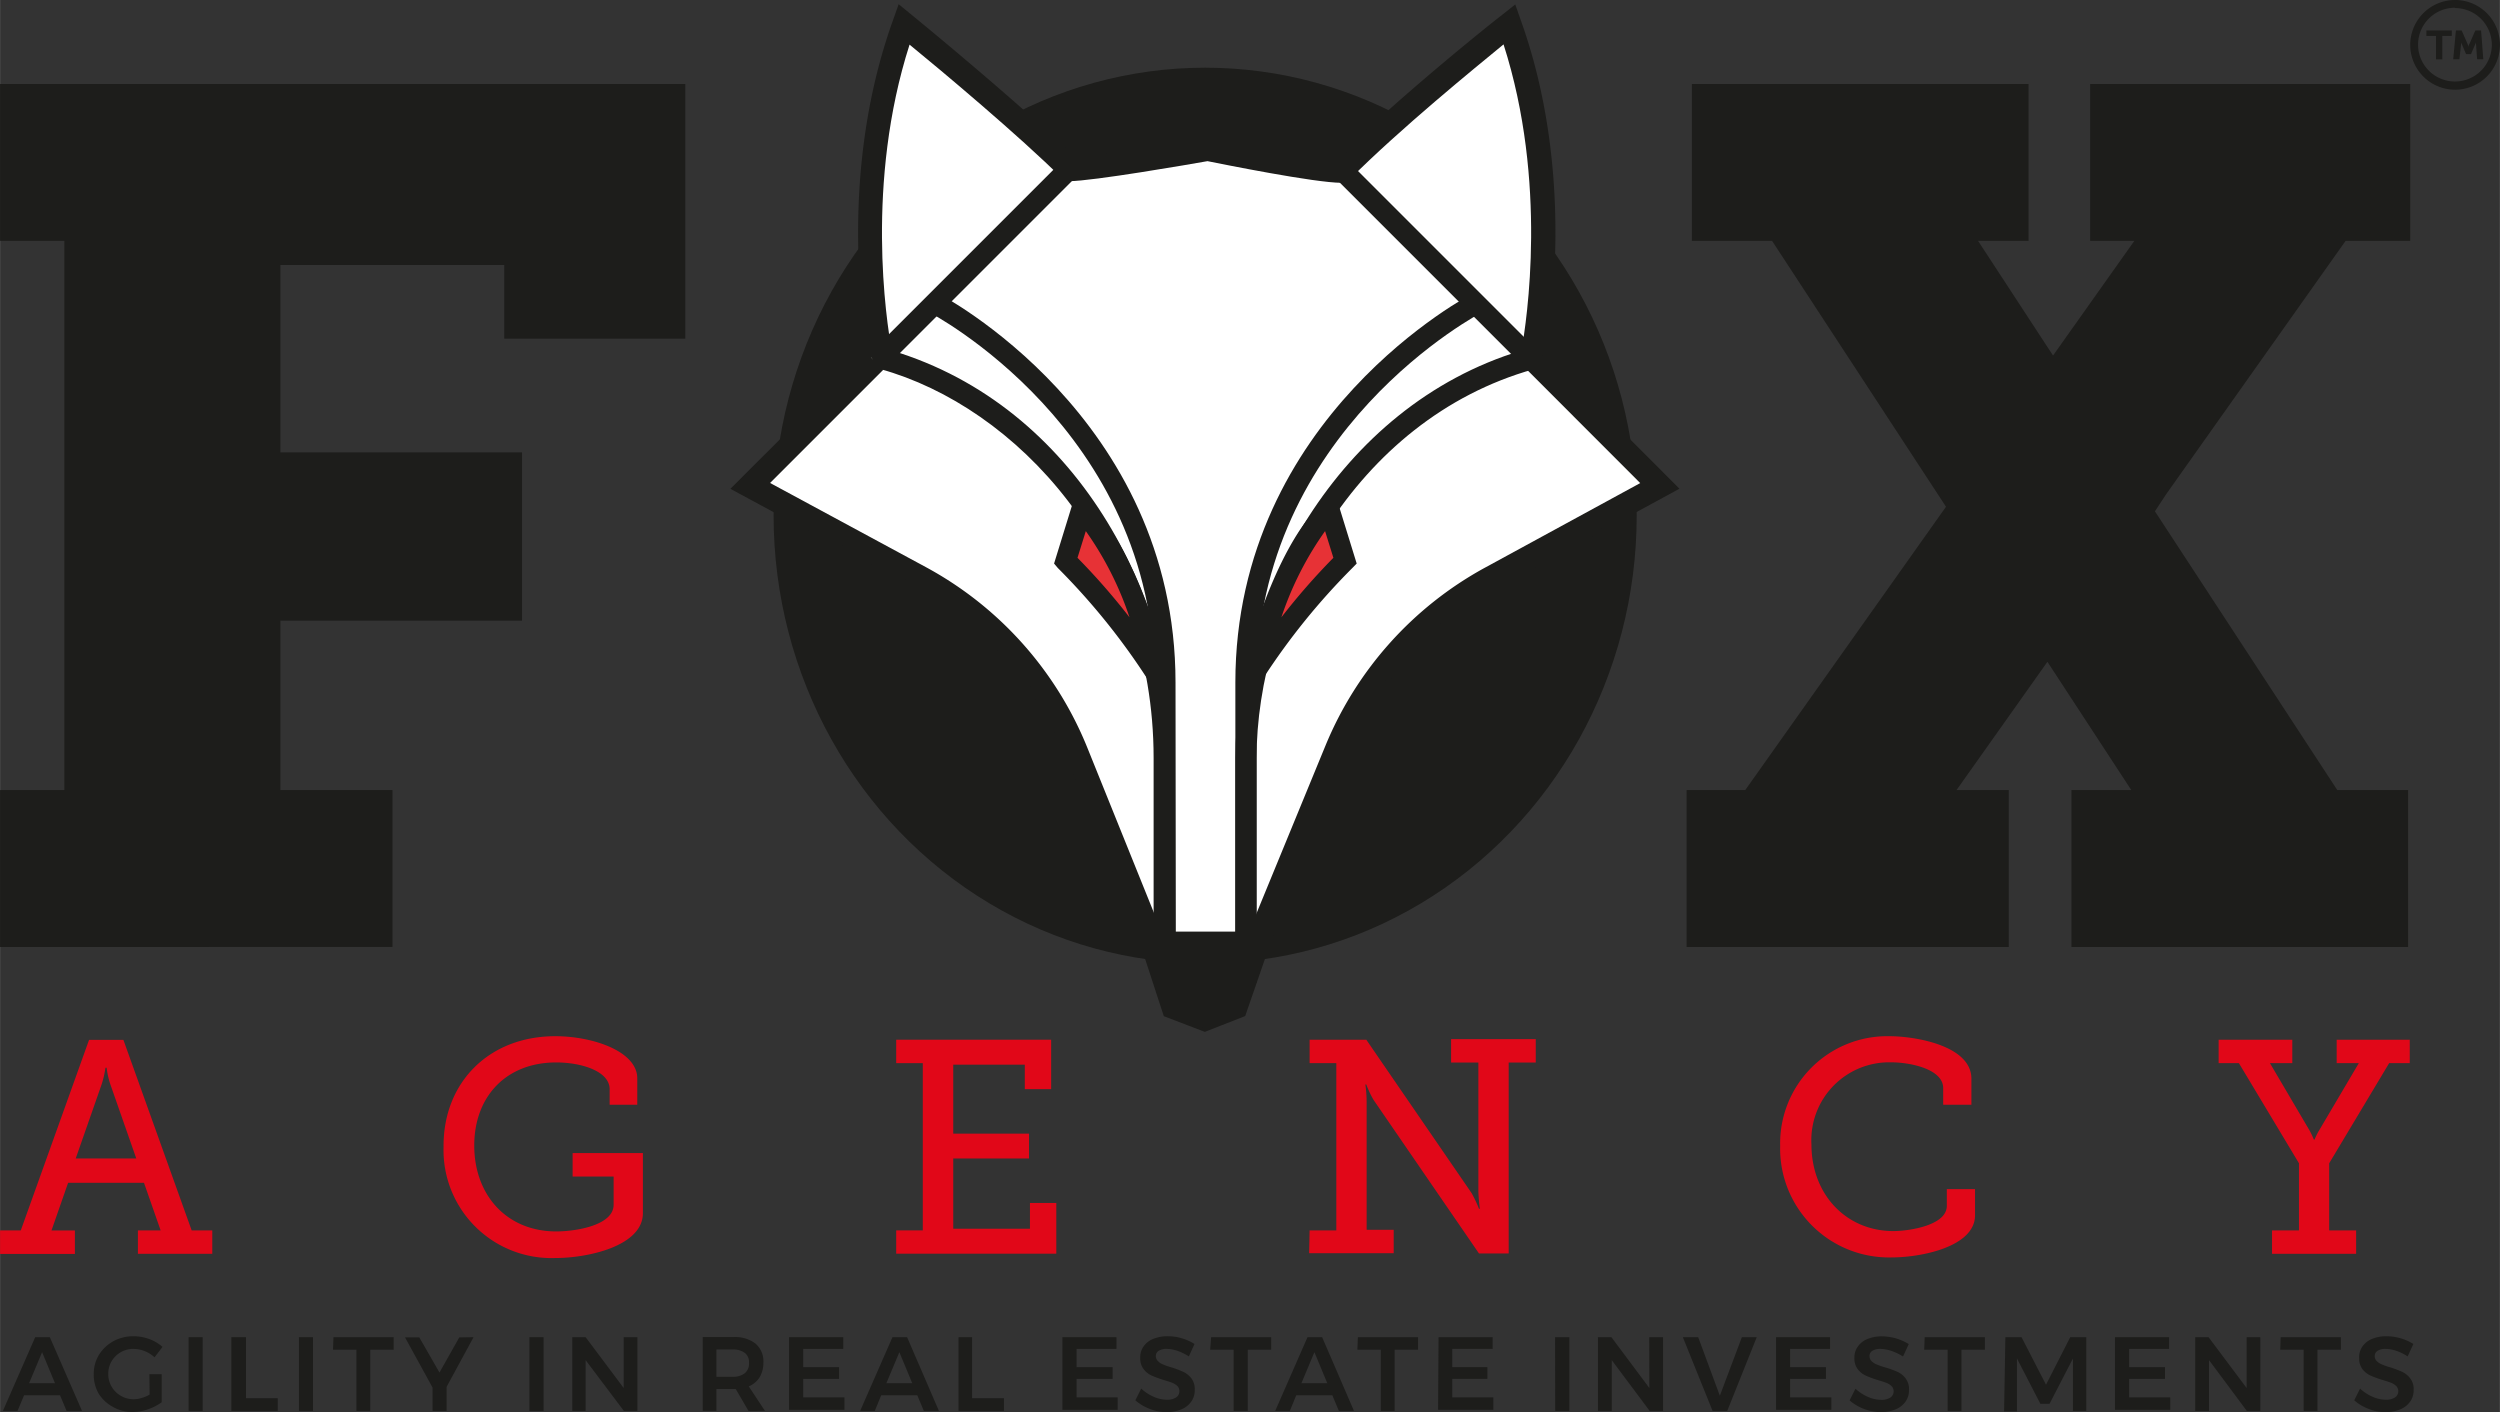 <svg xmlns="http://www.w3.org/2000/svg" width="75.3mm" height="42.53mm" viewBox="0 0 213.46 120.57">
  <rect x="0" y="0" width="213.46" height="120.57" fill="#333333" stroke="none"/>
  <defs>
    <style>
      .cls-1 {
        fill: #1d1d1b;
      }

      .cls-2 {
        fill: #fff;
      }

      .cls-3 {
        fill: #e73236;
      }

      .cls-4 {
        fill: #e10718;
      }
    </style>
  </defs>
  <g id="Livello_2" data-name="Livello 2">
    <g id="Layer_1" data-name="Layer 1">
      <g>
        <g>
          <path class="cls-1" d="M208,3.07h-.82V2.6h2.17v.47h-.81v2H208Zm1.7-.47h.49l.51,1.16a1.8,1.8,0,0,1,.07.24h0s0-.14.08-.24l.51-1.16h.49l.19,2.46h-.53l-.09-1.26a.93.93,0,0,1,0-.18h0l-.43,1h-.42l-.43-1h0a.93.93,0,0,1,0,.18L210,5.06h-.53Z"/>
          <path class="cls-1" d="M209.62,7.66a3.83,3.83,0,1,1,3.84-3.83A3.83,3.83,0,0,1,209.62,7.66Zm0-7a3.15,3.15,0,1,0,3.15,3.14A3.15,3.15,0,0,0,209.62.69Z"/>
        </g>
        <g>
          <ellipse class="cls-1" cx="102.9" cy="44.02" rx="36.85" ry="38.24"/>
          <g>
            <path class="cls-2" d="M131.68,30.33c.51-2.72,2.54-15.52-2-28.35L129.26.8l-1,.78c-.09.06-8.45,6.66-14.07,12.22-2.18-.12-8-1.23-10.9-1.84l-.17,0L103,12c-2.53.45-9.16,1.57-11.31,1.7C87.1,9.17,77.93,1.66,77.83,1.59l-1-.81L76.42,2c-4.42,12.48-2.62,24.92-2,28.1l-.22.22L62.77,41.68,78.2,50a28.64,28.64,0,0,1,13,14.49l6.07,15h0l1.28,3.83.18.56.88,2.64,3.3,1.27,3.29-1.27.92-2.64.21-.62,1.31-3.77h0l6.27-15.24a28.69,28.69,0,0,1,12.78-14.25L143,41.68Z"/>
            <path class="cls-1" d="M102.87,88.11l-3.5-1.34L97,79.51l-6-14.92A28.39,28.39,0,0,0,78.09,50.23L62.36,41.74,74.11,30c-.65-3.64-2.28-15.81,2.07-28.09L76.73.36,78,1.4c.09.07,9.19,7.52,13.76,12,2.27-.17,8.81-1.28,11.18-1.7l.21,0,.22,0c2.76.57,8.49,1.67,10.76,1.83C119.74,8,128,1.45,128.12,1.38l1.26-1,.53,1.51c4.52,12.74,2.55,25.57,2,28.34l11.49,11.5-15.68,8.53a28.49,28.49,0,0,0-12.67,14.14l-6.26,15.22-2.47,7.14Zm-3.1-1.72,3.1,1.19,3.1-1.19,2.28-6.59h0l.13-.34,6.27-15.24a28.93,28.93,0,0,1,12.9-14.38l15.09-8.22L131.41,30.41l0-.13c.46-2.46,2.55-15.38-2-28.21l-.3-.86-.72.56c-.08.07-8.44,6.66-14,12.21l-.08.08h-.11c-2.22-.13-8.13-1.26-10.94-1.84l-.12,0-.13,0c-2.41.43-9.15,1.57-11.33,1.71h-.12l-.07-.08C87,9.38,77.77,1.85,77.68,1.78L77,1.19l-.31.88c-4.36,12.3-2.66,24.51-2,28l0,.13L63.18,41.62l15.14,8.17A28.9,28.9,0,0,1,91.39,64.4L97.6,79.8h0Z"/>
          </g>
          <polygon class="cls-1" points="97.22 79.55 99.57 86.58 102.87 87.85 106.16 86.58 108.6 79.55 97.22 79.55"/>
          <rect class="cls-1" x="121.9" y="11.11" width="1.8" height="23.23" transform="translate(19.9 93.49) rotate(-45)"/>
          <path class="cls-1" d="M107.08,83.24l-1.67-.69,7.78-18.92a30.55,30.55,0,0,1,13.59-15.15l13.27-7.23-9.67-9.68,1.27-1.27L143,41.68l-15.39,8.38a28.69,28.69,0,0,0-12.78,14.25Z"/>
          <path class="cls-1" d="M98.72,83.23,91.16,64.5A28.64,28.64,0,0,0,78.2,50L62.77,41.68,74.15,30.3l1.27,1.27-9.67,9.67,13.31,7.19A30.51,30.51,0,0,1,92.83,63.82l7.56,18.74Z"/>
          <rect class="cls-1" x="71.38" y="21.82" width="23.23" height="1.8" transform="translate(8.24 65.34) rotate(-45)"/>
          <path class="cls-1" d="M107.29,83.94H98.5V64.73c0-17.5-11.74-30-23.35-33.22l-.52-.15-.11-.53c-.13-.59-3.11-14.71,1.89-28.85l.43-1.2,1,.81c.09.07,9.27,7.58,13.83,12.07,2.14-.13,8.78-1.25,11.31-1.7l.17,0,.17,0c2.92.61,8.72,1.72,10.9,1.84,5.62-5.56,14-12.16,14.07-12.22l1-.78L129.68,2c5,14.14,2,28.26,1.9,28.85l-.12.53-.52.15c-15.36,4.32-23.65,20.34-23.65,33.22Zm-7-1.79h5.19V64.73c0-13.39,8.56-30,24.43-34.8.46-2.58,2.25-14.37-1.53-26.14-2.43,2-8.76,7.14-13.18,11.56l-.27.26h-.37c-2.3,0-10.16-1.59-11.46-1.85-1.35.24-9.82,1.71-11.81,1.71h-.37l-.26-.26c-3.55-3.54-10.4-9.28-13-11.4-3.77,11.76-2,23.54-1.52,26.12C92,34.7,100.3,51,100.3,64.73Z"/>
          <g>
            <path class="cls-3" d="M98.63,57.35A57.64,57.64,0,0,0,91,47.88l1.32-4.26C95.53,46.36,98.29,54.8,98.63,57.35Z"/>
            <path class="cls-1" d="M100.05,61.09l-2.16-3.24a57.76,57.76,0,0,0-7.57-9.35L90,48.12l1.87-6.06,1,.87c3.47,2.93,6.28,11.46,6.66,14.3ZM92,47.63a57,57,0,0,1,4.44,5.08,27.89,27.89,0,0,0-3.73-7.36Z"/>
          </g>
          <g>
            <path class="cls-3" d="M107.2,57.35a58.18,58.18,0,0,1,7.66-9.47l-1.31-4.26C110.3,46.36,107.54,54.8,107.2,57.35Z"/>
            <path class="cls-1" d="M105.78,61.09l.52-3.86c.39-2.84,3.2-11.37,6.67-14.3l1-.87,1.87,6.06-.37.38a57.76,57.76,0,0,0-7.57,9.35Zm7.36-15.74a27.89,27.89,0,0,0-3.73,7.36,57,57,0,0,1,4.44-5.08Z"/>
          </g>
          <path class="cls-1" d="M100.4,82.9H98.6V58.28c0-21.62-19.18-31.58-19.38-31.68L80,25c.21.1,20.37,10.53,20.37,33.28Z"/>
          <path class="cls-1" d="M107.28,82.9h-1.8V58.28c0-22.75,20.17-33.18,20.37-33.28l.81,1.6c-.19.1-19.38,10.06-19.38,31.68Z"/>
          <path class="cls-4" d="M0,105.06H1.77L7.6,88.79h2.93l5.83,16.27h1.76v2H11.77v-2h1.94L12.29,101H5.81l-1.42,4.07h2v2H0Zm11.63-6.14L9.41,92.57a7,7,0,0,1-.31-1.4H9a8.57,8.57,0,0,1-.32,1.4L6.46,98.92Z"/>
          <path class="cls-4" d="M47.41,88.48c3.21,0,7,1.29,7,3.6v2.25H52.05V93c0-1.53-2.41-2.28-4.56-2.28-4.27,0-7,2.9-7,7.1s2.75,7.33,7,7.33c1.63,0,4.9-.5,4.9-2.28v-2.41H48.89v-2h6v5.13c0,2.82-4.72,3.83-7.46,3.83a9.22,9.22,0,0,1-9.56-9.51C37.83,92.47,41.71,88.48,47.41,88.48Z"/>
          <path class="cls-4" d="M76.52,105.06h2.27V90.78H76.52v-2H89.75V93H87.5V90.91H81.39V96.8h6.47v2.12H81.39v6h6.55v-2.2h2.25v4.33H76.52Z"/>
          <path class="cls-4" d="M111.82,105.06h2.28V90.78h-2.28v-2h4.84l9,13.11a10.78,10.78,0,0,1,.62,1.32h.08a13.55,13.55,0,0,1-.13-1.48v-11h-2.33v-2h7.23v2h-2.31v16.3h-2.54l-9-13.11a8.25,8.25,0,0,1-.62-1.32h-.08a10.85,10.85,0,0,1,.11,1.48v10.93H119v2h-7.22Z"/>
          <path class="cls-4" d="M161.33,88.48c2.2,0,7,.8,7,3.63v2.22h-2.41V92.91c0-1.61-2.77-2.2-4.46-2.2a6.65,6.65,0,0,0-6.79,7c0,4.32,3,7.41,7,7.41,1.29,0,4.56-.47,4.56-2.15v-1.43h2.41v2.23c0,2.69-4.59,3.6-7.13,3.6A9.3,9.3,0,0,1,152,97.83,9.15,9.15,0,0,1,161.33,88.48Z"/>
          <path class="cls-4" d="M194,105.06h2.3V99.33l-5.13-8.55h-1.73v-2h6.29v2h-1.91l3.39,5.76a7,7,0,0,1,.36.77h.06a5.5,5.5,0,0,1,.38-.77l3.4-5.76h-1.89v-2h6.24v2H204l-5.12,8.55v5.73h2.3v2H194Z"/>
          <g>
            <path class="cls-1" d="M5.68,120.48l-.56-1.34H2.05l-.56,1.34H.24L3,114.18H4.25L7,120.48Zm-3.2-2.37H4.69l-1.1-2.65Z"/>
            <path class="cls-1" d="M12.75,117.34H13.8v2.4a4.59,4.59,0,0,1-1.17.6,4.17,4.17,0,0,1-1.32.23,3.29,3.29,0,0,1-1.68-.44A3.24,3.24,0,0,1,8.42,119,3.2,3.2,0,0,1,8,117.32a3.09,3.09,0,0,1,.45-1.64,3.35,3.35,0,0,1,1.23-1.16,3.56,3.56,0,0,1,1.72-.42,3.91,3.91,0,0,1,1.34.24,3.46,3.46,0,0,1,1.13.67l-.68.89a2.7,2.7,0,0,0-1.79-.72,2.16,2.16,0,0,0-1.09.28,2.19,2.19,0,0,0-.79.78,2.12,2.12,0,0,0-.28,1.08,2.07,2.07,0,0,0,.29,1.09,2.11,2.11,0,0,0,.79.78,2.14,2.14,0,0,0,1.09.29,2.35,2.35,0,0,0,.68-.11,2.73,2.73,0,0,0,.68-.29Z"/>
            <path class="cls-1" d="M16.1,114.18h1.2v6.3H16.1Z"/>
            <path class="cls-1" d="M19.75,114.18H21v5.21h2.71v1.09H19.75Z"/>
            <path class="cls-1" d="M25.52,114.18h1.2v6.3h-1.2Z"/>
            <path class="cls-1" d="M28.47,114.18h5.14v1.07h-2v5.23H30.43v-5.23h-2Z"/>
            <path class="cls-1" d="M40.43,114.18l-2.3,4.24v2.06h-1.2v-2l-2.35-4.28H35.8l1.72,3,1.69-3Z"/>
            <path class="cls-1" d="M45.2,114.18h1.21v6.3H45.2Z"/>
            <path class="cls-1" d="M53.25,114.18h1.17v6.3H53.27L50,116.14v4.34H48.86v-6.3H50l3.25,4.34Z"/>
            <path class="cls-1" d="M63.91,120.48l-1.09-1.87H61.17v1.86H60v-6.3h2.62a2.86,2.86,0,0,1,1.89.56,2,2,0,0,1,.67,1.61,2.41,2.41,0,0,1-.32,1.26,2,2,0,0,1-.93.78l1.38,2.09Zm-2.74-2.92h1.42a1.6,1.6,0,0,0,1-.3,1.06,1.06,0,0,0,.36-.88,1,1,0,0,0-.36-.86,1.66,1.66,0,0,0-1-.29H61.17Z"/>
            <path class="cls-1" d="M67.37,114.18H72v1H68.58v1.56h3.06v1H68.58v1.58H72.1v1.06H67.37Z"/>
            <path class="cls-1" d="M78.88,120.48l-.56-1.34H75.24l-.55,1.34H73.44l2.76-6.3h1.25l2.72,6.3Zm-3.2-2.37h2.21l-1.1-2.65Z"/>
            <path class="cls-1" d="M81.84,114.18H83v5.21h2.72v1.09H81.84Z"/>
            <path class="cls-1" d="M90.71,114.18h4.62v1H91.92v1.56H95v1H91.92v1.58h3.51v1.06H90.71Z"/>
            <path class="cls-1" d="M100.52,115.34a3,3,0,0,0-.89-.16,1.26,1.26,0,0,0-.69.16.51.51,0,0,0-.25.45.57.57,0,0,0,.18.43,1.17,1.17,0,0,0,.44.29,5.75,5.75,0,0,0,.72.25,7.57,7.57,0,0,1,1,.38,1.87,1.87,0,0,1,.7.56,1.53,1.53,0,0,1,.28,1,1.63,1.63,0,0,1-.31,1,1.87,1.87,0,0,1-.85.65,3.24,3.24,0,0,1-1.25.23,3.8,3.8,0,0,1-1.44-.28,4,4,0,0,1-1.22-.73l.5-1a3.73,3.73,0,0,0,1.07.7,2.84,2.84,0,0,0,1.11.25,1.38,1.38,0,0,0,.79-.19.62.62,0,0,0,.29-.53.64.64,0,0,0-.17-.45,1.44,1.44,0,0,0-.45-.28c-.18-.07-.43-.15-.74-.24a9.85,9.85,0,0,1-1-.37,1.74,1.74,0,0,1-.69-.55,1.44,1.44,0,0,1-.29-.95,1.56,1.56,0,0,1,.29-1,1.81,1.81,0,0,1,.83-.64,3.16,3.16,0,0,1,1.24-.22,4.22,4.22,0,0,1,1.21.18,4.28,4.28,0,0,1,1.06.48l-.48,1.06A4.71,4.71,0,0,0,100.52,115.34Z"/>
            <path class="cls-1" d="M103.41,114.18h5.13v1.07h-2v5.23h-1.21v-5.23h-2Z"/>
            <path class="cls-1" d="M114.32,120.48l-.56-1.34h-3.08l-.55,1.34h-1.25l2.76-6.3h1.25l2.72,6.3Zm-3.2-2.37h2.21l-1.1-2.65Z"/>
            <path class="cls-1" d="M115.94,114.18h5.14v1.07h-2v5.23H117.9v-5.23h-2Z"/>
            <path class="cls-1" d="M122.83,114.18h4.62v1H124v1.56h3v1h-3v1.58h3.51v1.06h-4.72Z"/>
            <path class="cls-1" d="M132.78,114.18H134v6.3h-1.21Z"/>
            <path class="cls-1" d="M140.82,114.18H142v6.3h-1.14l-3.24-4.34v4.34h-1.18v-6.3h1.15l3.24,4.34Z"/>
            <path class="cls-1" d="M143.69,114.18H145l1.85,5,1.88-5H150l-2.52,6.3h-1.25Z"/>
            <path class="cls-1" d="M151.65,114.18h4.61v1h-3.41v1.56h3.06v1h-3.06v1.58h3.52v1.06h-4.72Z"/>
            <path class="cls-1" d="M161.46,115.34a3,3,0,0,0-.9-.16,1.25,1.25,0,0,0-.68.16.51.51,0,0,0-.25.45.6.6,0,0,0,.17.43,1.35,1.35,0,0,0,.44.29,6,6,0,0,0,.73.25,8.66,8.66,0,0,1,1.05.38,1.77,1.77,0,0,1,.69.56,1.48,1.48,0,0,1,.29,1,1.63,1.63,0,0,1-.31,1,1.92,1.92,0,0,1-.85.65,3.28,3.28,0,0,1-1.25.23,4.18,4.18,0,0,1-2.66-1l.5-1a3.73,3.73,0,0,0,1.07.7,2.84,2.84,0,0,0,1.11.25,1.4,1.4,0,0,0,.79-.19.62.62,0,0,0,.29-.53.61.61,0,0,0-.18-.45,1.28,1.28,0,0,0-.44-.28c-.18-.07-.43-.15-.74-.24a9.1,9.1,0,0,1-1-.37,1.77,1.77,0,0,1-.7-.55,1.49,1.49,0,0,1-.29-.95,1.57,1.57,0,0,1,.3-1,1.81,1.81,0,0,1,.83-.64,3.11,3.11,0,0,1,1.23-.22,4.39,4.39,0,0,1,2.28.66l-.49,1.06A4.43,4.43,0,0,0,161.46,115.34Z"/>
            <path class="cls-1" d="M164.34,114.18h5.14v1.07h-2v5.23H166.3v-5.23h-2Z"/>
            <path class="cls-1" d="M171.23,114.18h1.38l2.09,4.06,2.07-4.06h1.37v6.3H177V116l-2,3.87h-.78l-2-3.87v4.52h-1.1Z"/>
            <path class="cls-1" d="M180.59,114.18h4.62v1H181.8v1.56h3.06v1H181.8v1.58h3.51v1.06h-4.72Z"/>
            <path class="cls-1" d="M191.83,114.18H193v6.3h-1.15l-3.23-4.34v4.34h-1.18v-6.3h1.14l3.25,4.34Z"/>
            <path class="cls-1" d="M194.74,114.18h5.14v1.07h-2v5.23H196.7v-5.23h-2Z"/>
            <path class="cls-1" d="M204.6,115.34a3,3,0,0,0-.9-.16,1.25,1.25,0,0,0-.68.16.51.51,0,0,0-.25.45.6.6,0,0,0,.17.43,1.29,1.29,0,0,0,.45.29,5.22,5.22,0,0,0,.72.25,8.66,8.66,0,0,1,1,.38,1.77,1.77,0,0,1,.69.56,1.48,1.48,0,0,1,.29,1,1.63,1.63,0,0,1-.31,1,1.92,1.92,0,0,1-.85.65,3.28,3.28,0,0,1-1.25.23,3.8,3.8,0,0,1-1.44-.28,3.92,3.92,0,0,1-1.22-.73l.5-1a3.73,3.73,0,0,0,1.07.7,2.84,2.84,0,0,0,1.11.25,1.4,1.4,0,0,0,.79-.19.62.62,0,0,0,.29-.53.61.61,0,0,0-.18-.45,1.28,1.28,0,0,0-.44-.28c-.18-.07-.43-.15-.74-.24a9.1,9.1,0,0,1-1-.37,1.84,1.84,0,0,1-.7-.55,1.49,1.49,0,0,1-.28-.95,1.56,1.56,0,0,1,.29-1,1.81,1.81,0,0,1,.83-.64,3.14,3.14,0,0,1,1.23-.22,4.39,4.39,0,0,1,2.28.66l-.49,1.06A4.43,4.43,0,0,0,204.6,115.34Z"/>
          </g>
          <path class="cls-1" d="M0,67.46H5.49V20.57H0V7.17H58.51V28.92H43.05V22.63H23.94v16H44.57V53H23.94V67.46h9.57v13.4H0Z"/>
          <polygon class="cls-1" points="184.96 42.2 200.28 20.57 205.8 20.57 205.8 7.17 178.47 7.17 178.47 20.57 182.24 20.57 175.3 30.36 168.9 20.57 173.21 20.57 173.21 7.17 144.46 7.17 144.46 20.57 151.31 20.57 166.16 43.27 149.02 67.46 144.01 67.46 144.01 80.86 171.52 80.86 171.52 67.46 167.06 67.46 174.82 56.51 181.98 67.46 176.87 67.46 176.87 80.86 205.62 80.86 205.62 67.46 199.57 67.46 184 43.66 184.96 42.2"/>
        </g>
      </g>
    </g>
  </g>
</svg>
